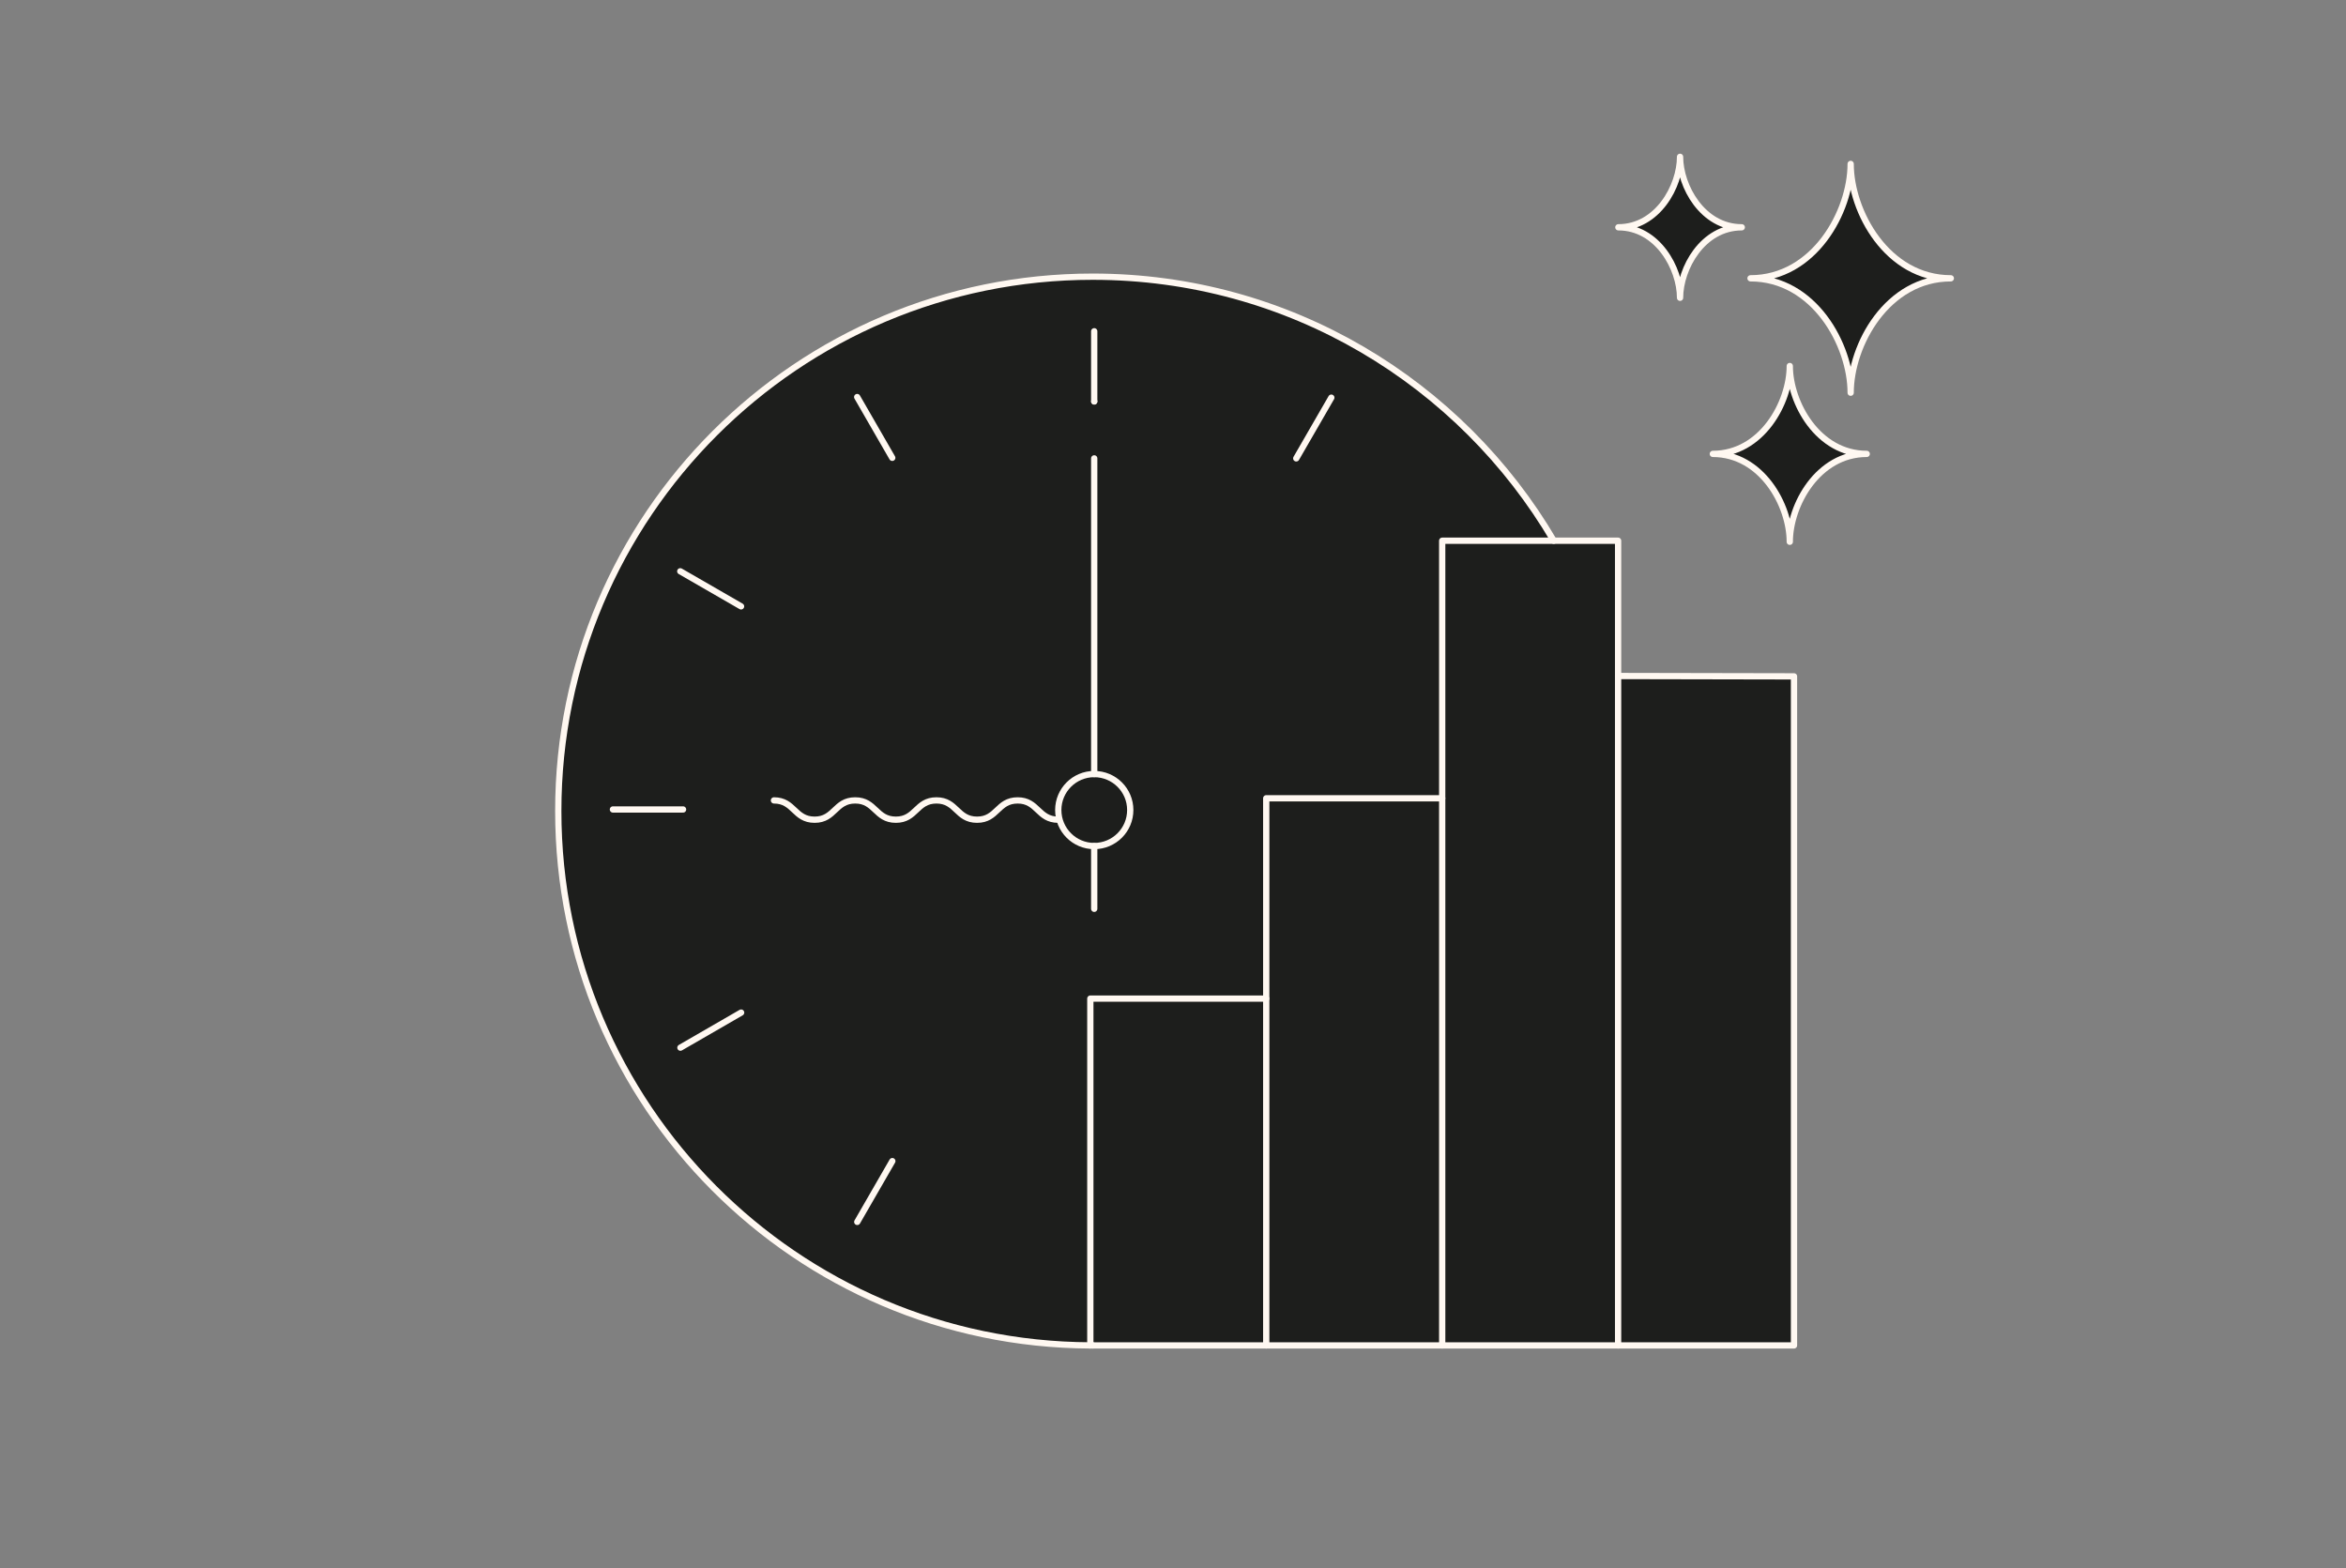 <svg width="374" height="250" viewBox="0 0 374 250" fill="none" xmlns="http://www.w3.org/2000/svg">
<rect x="0" y="0" width="374" height="250" fill="#808080" stroke="none"/>
<path d="M286 107.83V214.493H257.958V107.776L286 107.83Z" fill="#1D1E1C"/>
<path d="M257.958 107.776V214.494H229.916V127.268V86.206H247.7H257.958V107.776Z" fill="#1D1E1C"/>
<path d="M247.7 86.206H229.915V127.268H201.863V159.204H173.822V214.494C126.94 214.298 89 176.227 89 129.302C89 82.247 127.147 44.111 174.202 44.111C205.529 44.111 232.907 61.015 247.7 86.206ZM174.441 134.883C177.618 134.883 180.185 132.316 180.185 129.139C180.185 125.973 177.618 123.407 174.441 123.407C171.277 123.407 168.709 125.973 168.709 129.139C168.709 132.316 171.277 134.883 174.441 134.883Z" fill="#1D1E1C"/>
<path d="M229.916 127.268V214.494H201.864V159.204V127.268H229.916Z" fill="#1D1E1C"/>
<path d="M201.863 159.204V214.494H174.202H173.822V159.204H201.863Z" fill="#1D1E1C"/>
<path d="M174.441 123.407C177.618 123.407 180.185 125.974 180.185 129.139C180.185 132.315 177.618 134.882 174.441 134.882C171.276 134.882 168.709 132.315 168.709 129.139C168.709 125.974 171.276 123.407 174.441 123.407Z" fill="#1D1E1C"/>
<path d="M247.7 86.206C232.907 61.015 205.529 44.111 174.202 44.111C127.147 44.111 89 82.247 89 129.302C89 176.227 126.94 214.298 173.822 214.494H174.202" stroke="#FFF8F1" stroke-miterlimit="10" stroke-linecap="round" stroke-linejoin="round"/>
<path d="M174.441 63.995V64.005" stroke="#FFF8F1" stroke-miterlimit="10" stroke-linecap="round" stroke-linejoin="round"/>
<path d="M174.441 123.407C171.276 123.407 168.709 125.974 168.709 129.139C168.709 132.315 171.276 134.882 174.441 134.882C177.618 134.882 180.185 132.315 180.185 129.139C180.185 125.974 177.618 123.407 174.441 123.407Z" stroke="#FFF8F1" stroke-miterlimit="10" stroke-linecap="round" stroke-linejoin="round"/>
<path d="M206.649 73.078L212.24 63.397" stroke="#FFF8F1" stroke-miterlimit="10" stroke-linecap="round" stroke-linejoin="round"/>
<path d="M174.441 63.995V52.824V52.812" stroke="#FFF8F1" stroke-miterlimit="10" stroke-linecap="round" stroke-linejoin="round"/>
<path d="M108.895 129.052H97.712" stroke="#FFF8F1" stroke-miterlimit="10" stroke-linecap="round" stroke-linejoin="round"/>
<path d="M118.14 96.67L108.448 91.079" stroke="#FFF8F1" stroke-miterlimit="10" stroke-linecap="round" stroke-linejoin="round"/>
<path d="M142.244 72.99L136.653 63.298" stroke="#FFF8F1" stroke-miterlimit="10" stroke-linecap="round" stroke-linejoin="round"/>
<path d="M118.151 161.434L108.471 167.025" stroke="#FFF8F1" stroke-miterlimit="10" stroke-linecap="round" stroke-linejoin="round"/>
<path d="M142.255 185.114L136.664 194.806" stroke="#FFF8F1" stroke-miterlimit="10" stroke-linecap="round" stroke-linejoin="round"/>
<path d="M174.441 134.882V144.889" stroke="#FFF8F1" stroke-miterlimit="10" stroke-linecap="round" stroke-linejoin="round"/>
<path d="M174.441 73.077V123.407" stroke="#FFF8F1" stroke-miterlimit="10" stroke-linecap="round" stroke-linejoin="round"/>
<path d="M168.709 130.684C165.468 130.684 165.468 127.606 162.237 127.606C158.996 127.606 158.996 130.684 155.765 130.684C152.523 130.684 152.523 127.606 149.293 127.606C146.051 127.606 146.051 130.684 142.821 130.684C139.58 130.684 139.58 127.606 136.338 127.606C133.097 127.606 133.097 130.684 129.867 130.684C126.625 130.684 126.625 127.606 123.384 127.606" stroke="#FFF8F1" stroke-miterlimit="10" stroke-linecap="round" stroke-linejoin="round"/>
<path d="M229.916 214.494V127.268V86.206H247.701H257.958V107.775V214.494" stroke="#FFF8F1" stroke-miterlimit="10" stroke-linecap="round" stroke-linejoin="round"/>
<path d="M201.863 214.494V159.204V127.268H229.915" stroke="#FFF8F1" stroke-miterlimit="10" stroke-linecap="round" stroke-linejoin="round"/>
<path d="M173.821 214.494V159.204H201.863" stroke="#FFF8F1" stroke-miterlimit="10" stroke-linecap="round" stroke-linejoin="round"/>
<path d="M174.202 214.494H201.864H229.916H257.957H286V107.831L257.957 107.775" stroke="#FFF8F1" stroke-miterlimit="10" stroke-linecap="round" stroke-linejoin="round"/>
<path d="M295.034 26.132C295.034 33.738 300.861 44.37 311 44.37C300.861 44.37 295.034 55.003 295.034 62.609C295.034 55.003 289.205 44.37 279.066 44.37C289.205 44.37 295.034 33.738 295.034 26.132Z" fill="#1D1E1C"/>
<path d="M267.835 25C267.835 29.688 271.426 36.237 277.674 36.237C271.426 36.237 267.835 42.789 267.835 47.474C267.835 42.789 264.245 36.237 258 36.237C264.245 36.237 267.835 29.688 267.835 25Z" fill="#1D1E1C"/>
<path d="M285.327 58.35C285.327 64.193 289.803 72.363 297.595 72.363C289.803 72.363 285.327 80.533 285.327 86.376C285.327 80.533 280.849 72.363 273.06 72.363C280.849 72.363 285.327 64.193 285.327 58.35Z" fill="#1D1E1C"/>
<path d="M295.034 26.132C295.034 33.738 300.861 44.37 311 44.37C300.861 44.37 295.034 55.003 295.034 62.609C295.034 55.003 289.205 44.37 279.066 44.37C289.205 44.37 295.034 33.738 295.034 26.132Z" stroke="#FFF8F1" stroke-miterlimit="10" stroke-linecap="round" stroke-linejoin="round"/>
<path d="M285.327 58.35C285.327 64.193 289.803 72.363 297.595 72.363C289.803 72.363 285.327 80.533 285.327 86.376C285.327 80.533 280.849 72.363 273.06 72.363C280.849 72.363 285.327 64.193 285.327 58.35Z" stroke="#FFF8F1" stroke-miterlimit="10" stroke-linecap="round" stroke-linejoin="round"/>
<path d="M267.835 25C267.835 29.688 271.426 36.237 277.674 36.237C271.426 36.237 267.835 42.789 267.835 47.474C267.835 42.789 264.245 36.237 258 36.237C264.245 36.237 267.835 29.688 267.835 25Z" stroke="#FFF8F1" stroke-miterlimit="10" stroke-linecap="round" stroke-linejoin="round"/>
</svg>
